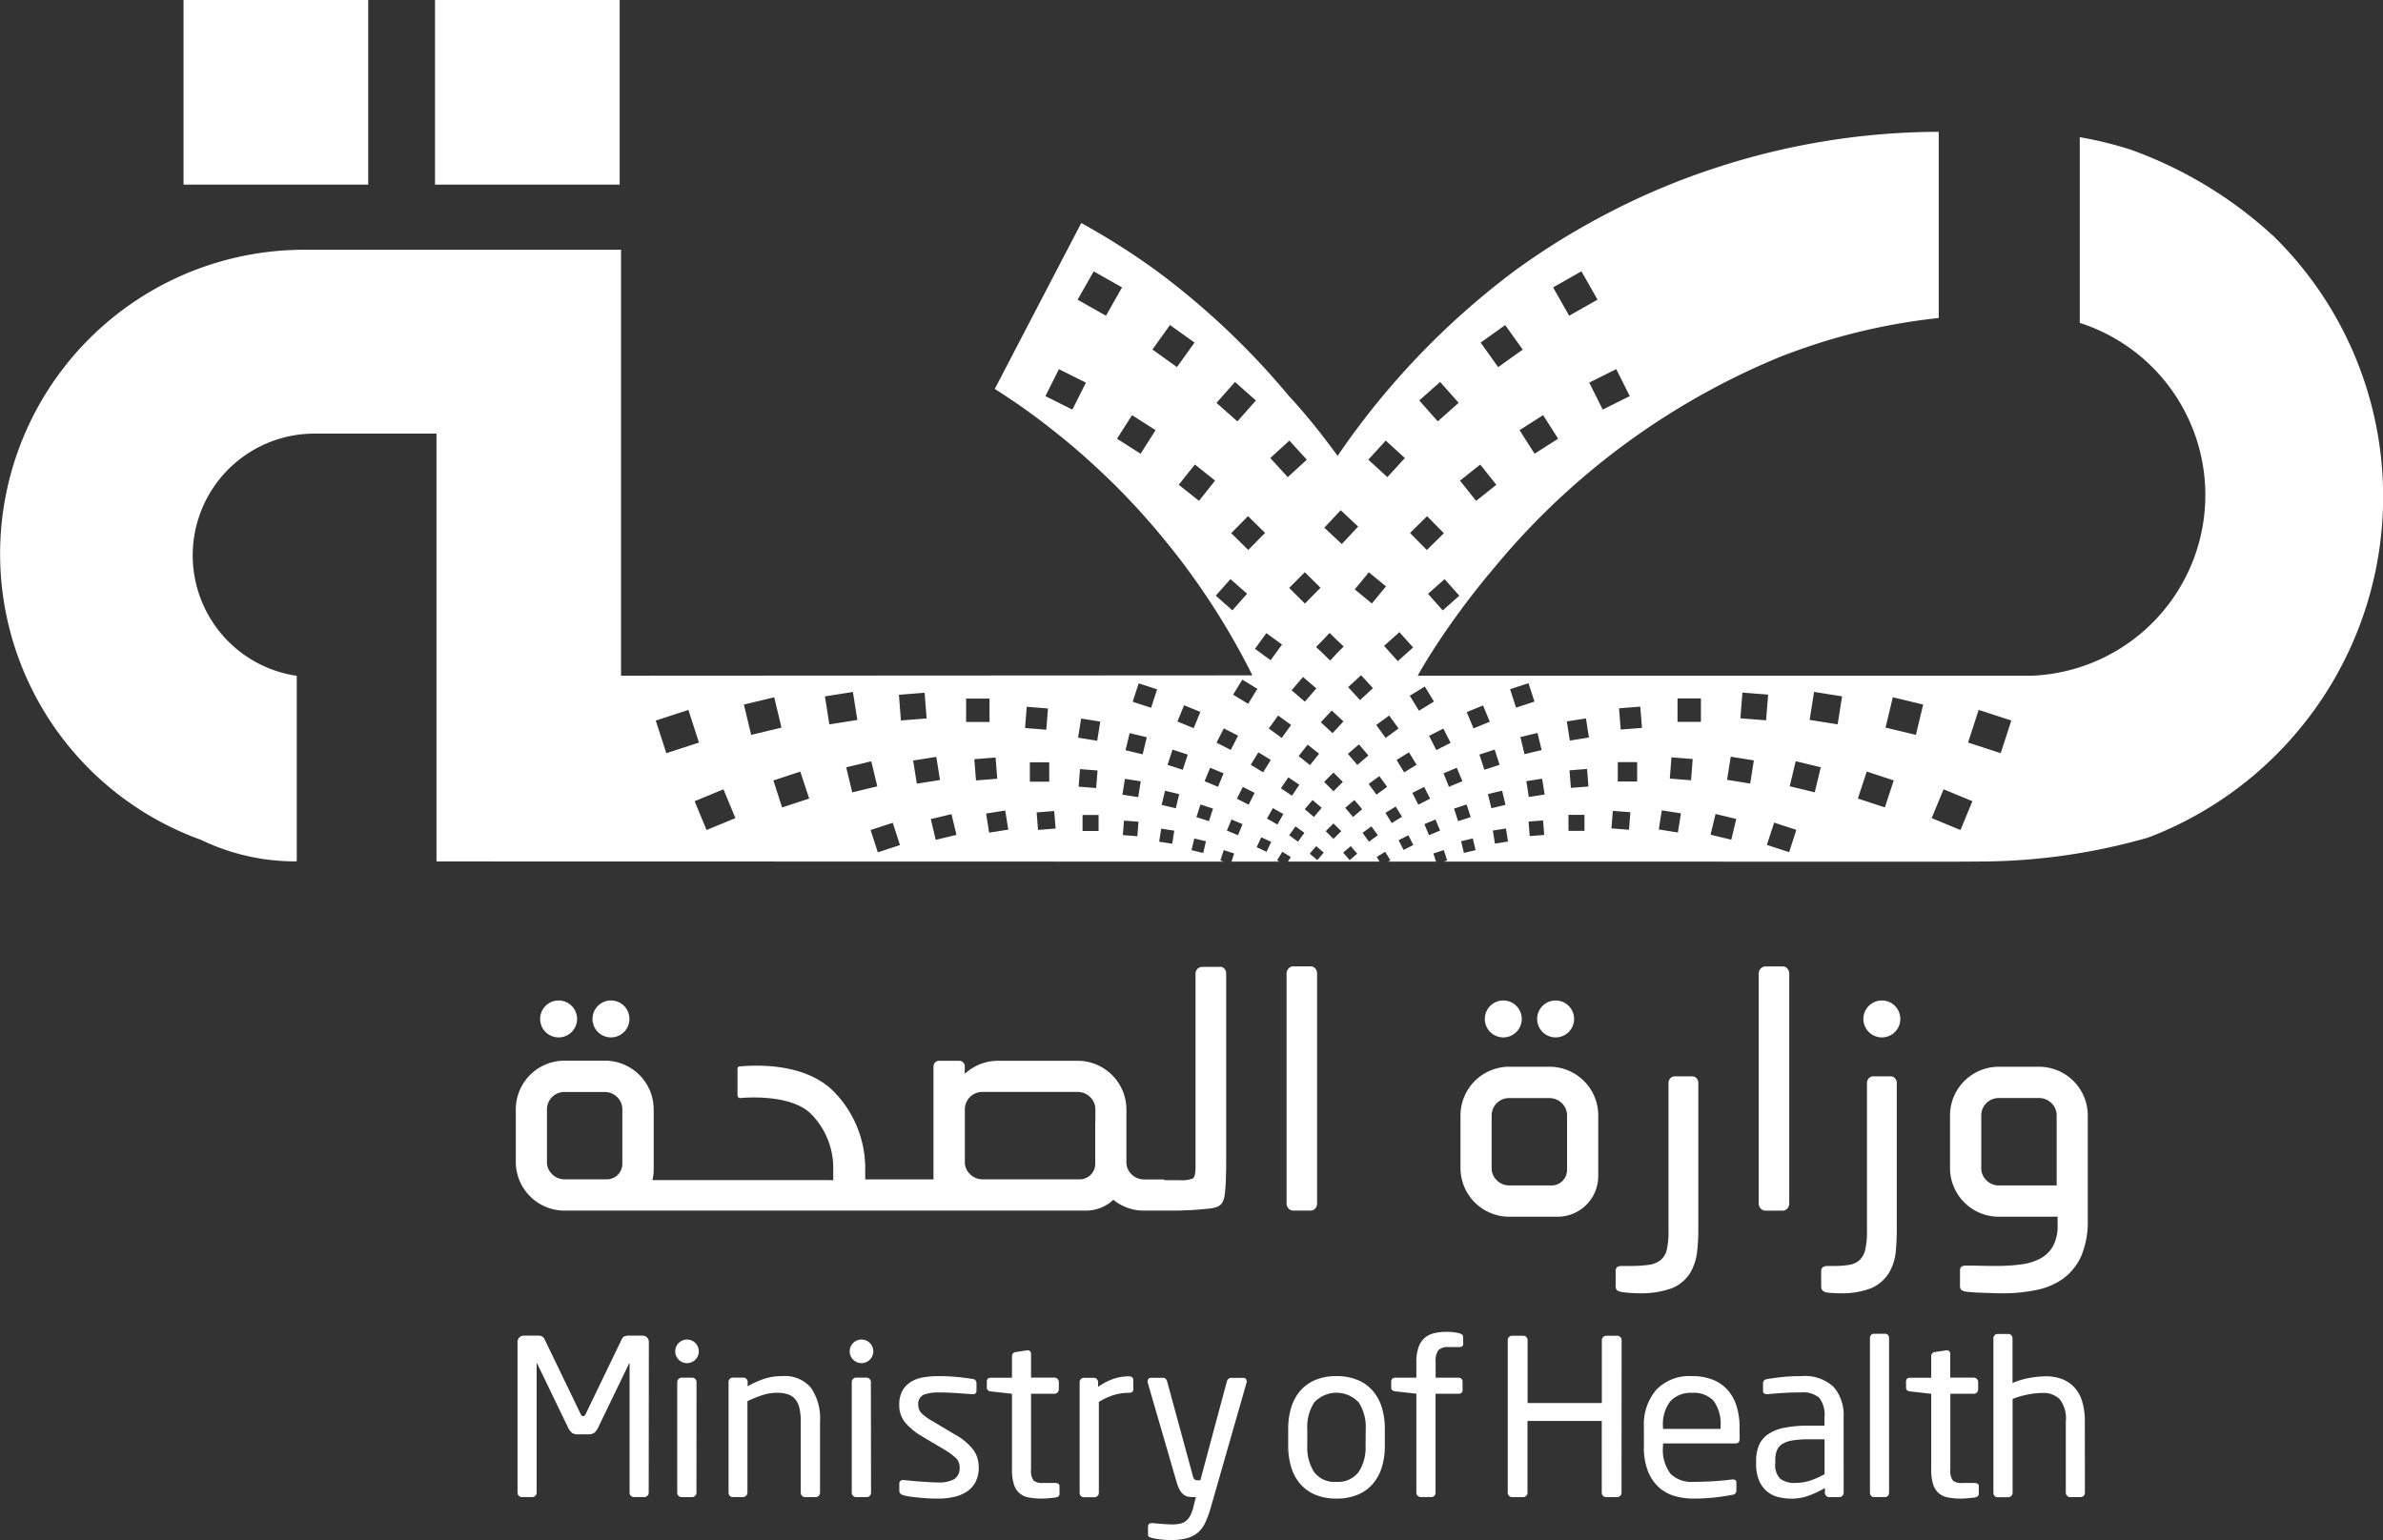 <svg xmlns="http://www.w3.org/2000/svg" width="107.475" height="69.473" viewBox="0 0 107.475 69.473"><rect x="0" y="0" width="107.475" height="69.473" fill="#333333" stroke="none"/><defs><style>.a{fill:#fff;}</style></defs><g transform="translate(-4094.956 -1226.31)"><rect class="a" width="8.329" height="8.329" transform="translate(4114.575 1226.31)"/><rect class="a" width="8.329" height="8.329" transform="translate(4103.234 1226.31)"/><path class="a" d="M4185.189,1260.286l-1.472-.479.479-1.472,1.472.479Zm-1.814,3.467-1.3-.537.538-1.3,1.3.538Zm-2.011-4.292-1.369-.328.329-1.369,1.368.329Zm-1.4,3.272-1.216-.4.4-1.217,1.217.4Zm-2.128-3.747-1.264-.2.2-1.263,1.263.2Zm-1.033,3.066-1.13-.272.271-1.13,1.13.272Zm-1.154,2.7-1.006-.327.328-1.005,1,.326Zm-2.2-6.039.091-1.159,1.16.091-.092,1.159Zm.442,2.943-1.044-.166.166-1.044,1.043.166Zm-.853,2.533-.934-.224.224-.935.935.224Zm-1.369-5.317h-1.056v-1.056h1.056Zm-.446,2.636-.958-.075.075-.958.958.075Zm-.593,2.357-.862-.137.136-.862.863.136Zm-2.578-4.644-.076-.958.958-.077.076.959Zm.741,2.344h-.874v-.874h.874Zm-.368,2.177-.792-.062.062-.791.792.062Zm-2.668-4.024-.137-.864.863-.136.136.862Zm.047,2.134-.062-.792.792-.062.062.792Zm.613,1.938h-.722v-.722h.722Zm-2.51-1.527-.112-.714.713-.112.113.713Zm.039,1.764-.05-.655.653-.05.052.653Zm-.419-4.467.771-.185.187.771-.773.185Zm-.465-2.16.83-.27.27.831-.831.271Zm-.684,6.966-.093-.589.591-.093.093.589Zm-.314-2.234.638-.153.154.638-.638.153Zm-.385-1.784.688-.224.222.688-.686.222Zm-.7,4.438-.127-.527.527-.127.127.528Zm-.445-2,.568-.185.184.569-.567.183Zm-.475-1.591.6-.251.252.607-.606.252Zm-.654,2.791-.207-.5.5-.208.207.5Zm-.752-1.908.532-.27.27.53-.532.272Zm-.394,2.575-.224-.439.44-.224.223.439Zm-.818-1.675.462-.284.284.463-.463.283Zm-.406-.822-.351-.483.483-.351.35.483Zm-.337,2.123-.29-.4.4-.29.29.4Zm-.718-1.115-.353-.413.413-.352.352.413Zm-.153,1.947-.292-.34.342-.291.29.34Zm-.73-3.108-.422-.421.422-.422.422.422Zm0,2.149-.349-.348.349-.348.349.348Zm-.73.959-.341-.291.291-.34.341.291Zm-.213-2.712.412.352-.352.413-.413-.352Zm-.657,1.88-.4-.29.289-.4.4.29Zm-.927-.775-.473-.267.266-.473.472.267Zm-.491,1.232-.447-.209.208-.446.448.207Zm-.808-2.126-.532-.272.271-.53.532.27Zm-.481,1.376-.5-.207.207-.5.5.208Zm-.9-2.183-.606-.252.251-.607.606.251Zm-.409,1.55-.567-.183.184-.569.567.185Zm-.26,1.435-.527-.126.125-.528.528.127Zm-.921-3.752-.686-.222.223-.688.686.224Zm-.314,1.736-.639-.153.153-.638.638.153Zm-.162,1.6-.589-.093.093-.589.589.093Zm-.952-6.134-.831-.271.27-.831.831.27Zm-.381,2.1-.772-.185.185-.771.773.185Zm-.2,1.932-.713-.113.113-.713.713.112Zm-.04,1.764-.654-.052.051-.653.655.05Zm-1.81-4.309-.862-.138.136-.862.864.136Zm-.838,2.072.062-.792.791.062-.062.792Zm.9,2h-.723v-.722h.723Zm-2.731-.048-.062-.791.791-.062.064.791Zm-.369-3.051h.874v.874h-.874Zm-.141-2.505.958.077-.075.958-.958-.076Zm-1.695,5.679-.136-.863.862-.136.137.862Zm-.668-3.315.959-.075.075.958-.958.075Zm-.371-2.734h1.057v1.056h-1.057Zm-1.369,6.373-.224-.935.934-.224.224.935Zm-1.019-3.577,1.045-.166.165,1.044-1.044.166Zm-.642-2.967,1.158-.091.092,1.159-1.16.091Zm-.952,7.107-.326-1.006,1-.326.326,1.005Zm-1.425-3.834,1.13-.272.272,1.13-1.131.272Zm-.96-3.2,1.262-.2.2,1.263-1.263.2Zm-1.931,5.009-.394-1.216,1.215-.4.4,1.217Zm-1.724-4.64,1.368-.329.328,1.369-1.367.328Zm-1.683,5.66-.538-1.3,1.3-.538.538,1.3Zm-2.292-4.939,1.472-.479.477,1.472-1.472.479Zm23.828-.69.734.3-.3.734-.733-.3Zm1.792,1.044.643.327-.328.643-.643-.327Zm.836-2.2.677.416-.416.677-.677-.416Zm.268-5.85-.77-.757.758-.769.769.757Zm-.717,2.725-.749-.664.663-.748.748.663Zm-1.506-4.941-.913-.726.728-.913.911.726Zm-2.1-6.825.791-1.106,1.107.791-.79,1.106Zm-.535,4.7-1.063-.677.679-1.063,1.061.678Zm-1.56-6.224-1.279-.725.725-1.278,1.278.724Zm-1.514,4.234-1.217-.608.608-1.217,1.217.608Zm7.333-1.247.943.835-.835.943-.943-.835Zm2.121,11.845-.514.707-.707-.514.514-.707Zm.332-9.2.787.861-.861.787-.787-.861Zm.7,7.352-.71-.706.705-.709.709.7Zm-.6,3.912.515-.6.6.515-.517.6Zm.316,2.968.408-.515.515.408-.408.514Zm-.466.96.5.332-.333.495-.5-.333Zm-.79-.786-.343.56-.559-.343.343-.56Zm-.09-1.419.423-.584.585.425-.424.584Zm3.369-.318-.492.528-.529-.491.492-.529Zm-.589-2.756-.011-.011-.009.012-.305-.3-.313-.293.009-.012-.01-.01.3-.3.293-.313.01.009.012-.01.3.3.313.292-.009.011.01.01-.3.3Zm.464-6.772.788.738-.738.788-.788-.738Zm2.032-3.141.861.787-.787.861-.861-.787Zm1.864,3.41.758.769-.769.757-.758-.769Zm.589-6.056.835.943-.942.835-.835-.943Zm.117,10.307-.664-.749.749-.663.663.748Zm1.691-6.58.727.913-.913.726-.727-.913Zm1.126-6.292.791,1.106-1.108.791-.791-1.106Zm2.388,5.125-1.063.677-.677-1.062,1.062-.678Zm1.051-7.55.725,1.278-1.279.725-.725-1.279Zm1.569,4.412.609,1.217-1.219.608-.607-1.217Zm-9.348,17.287.343.56-.56.343-.342-.56Zm-.893-1.66.425.584-.584.425-.425-.584Zm.46-3.762.619.69-.689.618-.619-.689Zm-1.239-1.293-.773-.636.636-.771.773.636Zm-.157,6.857-.5.426-.426-.5.5-.426Zm-.378-2.5-.537-.584.584-.537.538.584Zm2.921-.61.414.677-.677.414-.414-.677Zm1.164,2.54-.644.327-.327-.643.642-.327Zm1.462-1.687.305.734-.734.3-.305-.734Zm35.608-21.209a18.9,18.9,0,0,0-6.372-3.854,16.471,16.471,0,0,0-2.323-.572v8.377a8.157,8.157,0,0,1-2.17,15.917h-27.688l.017-.031c.064-.118.329-.593.8-1.315s1.167-1.723,2.069-2.844c.127-.16.259-.32.4-.484l.137-.165a32.985,32.985,0,0,1,12.966-9.564c.219-.085.439-.168.663-.248a27.286,27.286,0,0,1,5.011-1.295c.47-.075.947-.14,1.434-.191v-8.4a32.511,32.511,0,0,0-9.979,1.6,31.656,31.656,0,0,0-4.747,1.97,32.683,32.683,0,0,0-4.385,2.689,35.112,35.112,0,0,0-8,8.36c-.592-.813-1.212-1.6-1.866-2.339-.112-.13-.23-.253-.344-.38a34.563,34.563,0,0,0-5.916-5.6,32.146,32.146,0,0,0-3.436-2.185l-.257.493-.737,1.414-.507.972-.68,1.305-1.434,2.753-.285.546c.171.109.342.219.511.333.288.19.574.383.856.585q.584.417,1.152.864.5.39.984.8.864.732,1.68,1.528c.039.038.081.074.119.113.241.236.474.478.708.721q.716.75,1.386,1.55l.2.242c.366.446.727.9,1.071,1.369a32.549,32.549,0,0,1,2.722,4.365q.1.189.229.452l-28.473.016v-19.215h-14.287a13.717,13.717,0,0,0-4.659,26.619,9.78,9.78,0,0,0,4.147.971c.06,0,.117,0,.173-.005v-8.364a5.493,5.493,0,0,1,.737-10.927h5.564l0,19.3,35.509.008-.154-.051.153-.468.468.152-.119.367h2.157l-.1-.06.234-.383.383.234-.128.209h4.131l-.128-.21.381-.234.235.383-.1.061h2.159l-.12-.368.47-.152.151.468-.159.052c12.9,0,23.55.005,23.723,0s.319,0,.477-.005a27.592,27.592,0,0,0,7.587-1.084,16.452,16.452,0,0,0,5.6-27.169"/><path class="a" d="M4179.24,1271.687a.833.833,0,1,0,1.178,0,.833.833,0,0,0-1.178,0"/><path class="a" d="M4165.705,1272.865a.833.833,0,1,0-1.178,0,.834.834,0,0,0,1.178,0"/><path class="a" d="M4163.344,1272.865a.833.833,0,1,0-1.178,0,.834.834,0,0,0,1.178,0"/><path class="a" d="M4123.1,1272.865a.833.833,0,1,0-1.178,0,.834.834,0,0,0,1.178,0"/><path class="a" d="M4120.739,1272.865a.833.833,0,1,0-1.178,0,.833.833,0,0,0,1.178,0"/><path class="a" d="M4143.659,1279.511h-4.412a.8.8,0,0,1-.576-.269.719.719,0,0,1-.2-.5v-2.394a.786.786,0,0,1,.772-.779h4.329a.791.791,0,0,1,.554.233.771.771,0,0,1,.232.546v.575h-.007v1.819c0,.032,0,.063,0,.094a.7.7,0,0,1-.7.677m-21.328,0H4120.4a.8.8,0,0,1-.576-.269.726.726,0,0,1-.2-.5v-2.394a.785.785,0,0,1,.771-.779h1.844a.792.792,0,0,1,.554.233.77.77,0,0,1,.231.546v2.462a.7.7,0,0,1-.7.7m27.64-9.583h-.785a.3.3,0,0,0-.216.088.3.3,0,0,0-.088.216v8.737c0,.277-.04.443-.12.5a1.278,1.278,0,0,1-.584.08h-.712v-.034h-.93a.8.8,0,0,1-.576-.269.727.727,0,0,1-.195-.5v-2.394a2.2,2.2,0,0,0-2.189-2.189h-3.624a2.183,2.183,0,0,0-1.477.591v-.34a.252.252,0,0,0-.252-.251h-.906a.252.252,0,0,0-.253.251v5.1h-3.079v-.59h0a4.95,4.95,0,0,0-1.419-3.375c-1.213-1.22-3.238-1.222-4.247-1.132a.1.1,0,0,0-.094.1v1.205a.122.122,0,0,0,.133.121c.893-.075,2.449-.022,3.185.719a3.472,3.472,0,0,1,1,2.359v.629l-.321-.005h-7.836a1.823,1.823,0,0,0,.059-.454v-2.745a2.2,2.2,0,0,0-2.189-2.189H4120.4a2.2,2.2,0,0,0-2.181,2.189v2.394a2.2,2.2,0,0,0,2.181,2.182h23.529a1.822,1.822,0,0,0,1.241-.488,2.168,2.168,0,0,0,1.361.488h1.209c.182,0,.376,0,.584-.009s.409-.015.6-.031.369-.032.528-.048a1.531,1.531,0,0,0,.369-.072.5.5,0,0,0,.256-.193.919.919,0,0,0,.1-.272c.021-.128.038-.272.048-.432s.018-.325.023-.5.009-.337.009-.5v-8.641a.315.315,0,0,0-.08-.216.272.272,0,0,0-.208-.088"/><path class="a" d="M4153.285,1280.922h.784a.26.26,0,0,0,.209-.1.341.341,0,0,0,.08-.224v-10.369a.341.341,0,0,0-.08-.225.259.259,0,0,0-.209-.1h-.784a.282.282,0,0,0-.216.1.327.327,0,0,0-.088.225V1280.6a.327.327,0,0,0,.088.224.282.282,0,0,0,.216.1"/><path class="a" d="M4171.233,1283.644a2.41,2.41,0,0,0,.264-.865,8.909,8.909,0,0,0,.055-1.024v-6.585a.305.305,0,0,0-.08-.216.249.249,0,0,0-.192-.088h-.784a.272.272,0,0,0-.209.088.308.308,0,0,0-.08.216v6.681a3.528,3.528,0,0,1-.079.84.844.844,0,0,1-.288.473,1.147,1.147,0,0,1-.544.208,6.509,6.509,0,0,1-.865.048h-.336c-.182,0-.272.074-.272.224v.688a.251.251,0,0,0,.048.169.389.389,0,0,0,.208.088,3.75,3.75,0,0,0,.423.048c.178.01.292.015.345.015a4.17,4.17,0,0,0,1.5-.224,1.749,1.749,0,0,0,.889-.784"/><path class="a" d="M4175.571,1280.826a.344.344,0,0,0,.081-.224v-10.369a.342.342,0,0,0-.081-.225.257.257,0,0,0-.208-.1h-.784a.284.284,0,0,0-.217.1.327.327,0,0,0-.088.225V1280.6a.328.328,0,0,0,.088.224.288.288,0,0,0,.217.1h.784a.26.26,0,0,0,.208-.1"/><path class="a" d="M4180.231,1274.866h-.785a.271.271,0,0,0-.208.088.312.312,0,0,0-.081.216v6.681a3.446,3.446,0,0,1-.08.84.909.909,0,0,1-.263.473.942.942,0,0,1-.472.208,4.384,4.384,0,0,1-.689.048h-.273c-.192,0-.287.08-.287.239v.689c0,.149.09.241.272.272.095.01.2.019.328.025s.21.007.264.007a3.64,3.64,0,0,0,1.376-.224,1.756,1.756,0,0,0,.865-.784,2.3,2.3,0,0,0,.257-.865c.032-.32.047-.661.047-1.025v-6.584a.3.3,0,0,0-.08-.216.249.249,0,0,0-.191-.088"/><path class="a" d="M4187.713,1279.788h-2.629a.787.787,0,0,1-.535-.228.751.751,0,0,1-.237-.545v-2.393a.785.785,0,0,1,.772-.778h1.843a.8.8,0,0,1,.554.231.779.779,0,0,1,.232.547Zm.315,4.184a2.513,2.513,0,0,0,.8-1.016,3.989,3.989,0,0,0,.288-1.634v-4.7a2.2,2.2,0,0,0-2.189-2.189h-1.843a2.2,2.2,0,0,0-2.181,2.189v2.393a2.2,2.2,0,0,0,2.181,2.183h2.672v.37a1.943,1.943,0,0,1-.2.941,1.426,1.426,0,0,1-.56.565,2.516,2.516,0,0,1-.873.273,8.2,8.2,0,0,1-1.152.072c-.171,0-.4,0-.673-.008s-.506-.007-.689-.007-.256.073-.256.221v.695a.247.247,0,0,0,.049.166.383.383,0,0,0,.207.088c.053.01.15.021.289.031s.291.018.457.023l.5.017c.164.005.3.008.407.008a7.406,7.406,0,0,0,1.554-.153,3.142,3.142,0,0,0,1.217-.528"/><path class="a" d="M4163.006,1279.788a.8.8,0,0,1-.576-.269.73.73,0,0,1-.2-.5v-2.393a.785.785,0,0,1,.771-.78h1.844a.8.8,0,0,1,.554.232.774.774,0,0,1,.232.548v2.462a.7.7,0,0,1-.7.7Zm4.033-.421v-2.744a2.2,2.2,0,0,0-2.189-2.191h-1.844a2.2,2.2,0,0,0-2.181,2.191v2.393a2.2,2.2,0,0,0,2.181,2.182h2.2a1.831,1.831,0,0,0,1.831-1.831"/><path class="a" d="M4124.213,1293.648a.191.191,0,0,1-.059.138.183.183,0,0,1-.135.058h-.474a.186.186,0,0,1-.136-.058.19.19,0,0,1-.058-.138v-5.807c0-.019,0-.03-.009-.03s-.015.007-.02.02l-1.4,2.9a.656.656,0,0,1-.167.217.456.456,0,0,1-.275.068h-.452a.449.449,0,0,1-.274-.068.644.644,0,0,1-.167-.217l-1.4-2.9c-.006-.013-.013-.02-.019-.02s-.009.011-.009.03v5.807a.194.194,0,0,1-.058.138.186.186,0,0,1-.136.058h-.474a.18.18,0,0,1-.136-.058.19.19,0,0,1-.058-.138v-6.8a.28.28,0,0,1,.281-.285h.629a.444.444,0,0,1,.2.035.281.281,0,0,1,.112.132l1.62,3.36c.033.071.072.107.118.107s.085-.036.117-.107l1.621-3.36a.277.277,0,0,1,.113-.132.437.437,0,0,1,.2-.035h.631a.283.283,0,0,1,.281.285Z"/><path class="a" d="M4126.367,1293.648a.2.2,0,0,1-.2.2h-.47a.185.185,0,0,1-.137-.058.188.188,0,0,1-.06-.138v-4.994a.205.205,0,0,1,.2-.2h.47a.2.2,0,0,1,.2.2Z"/><path class="a" d="M4131.94,1293.648a.2.2,0,0,1-.2.2h-.47a.2.2,0,0,1-.2-.2v-3.215a2.525,2.525,0,0,0-.064-.62.927.927,0,0,0-.2-.4.746.746,0,0,0-.338-.21,1.609,1.609,0,0,0-.48-.063,2.114,2.114,0,0,0-.646.107,5.154,5.154,0,0,0-.676.273v4.124a.2.2,0,0,1-.2.2H4128a.173.173,0,0,1-.133-.058.2.2,0,0,1-.053-.138v-4.994a.2.2,0,0,1,.053-.137.171.171,0,0,1,.133-.06h.489a.175.175,0,0,1,.132.06.2.2,0,0,1,.055.14v.189a4.161,4.161,0,0,1,.764-.342,2.562,2.562,0,0,1,.793-.115,1.531,1.531,0,0,1,1.3.529,2.432,2.432,0,0,1,.407,1.508Z"/><path class="a" d="M4134.241,1293.648a.2.2,0,0,1-.2.2h-.47a.2.2,0,0,1-.2-.2v-4.994a.181.181,0,0,1,.06-.137.183.183,0,0,1,.137-.06h.47a.189.189,0,0,1,.137.06.186.186,0,0,1,.058.137Z"/><path class="a" d="M4139.1,1292.493a1.43,1.43,0,0,1-.133.642,1.167,1.167,0,0,1-.372.44,1.672,1.672,0,0,1-.578.255,3.207,3.207,0,0,1-.749.083c-.091,0-.2,0-.328-.005s-.261-.012-.4-.025-.283-.027-.426-.044a2.462,2.462,0,0,1-.392-.072c-.137-.034-.206-.1-.206-.2v-.343a.132.132,0,0,1,.049-.108.2.2,0,0,1,.127-.039h.039q.177.02.387.039c.141.013.282.025.426.035l.4.025c.122.006.231.009.322.009a1.444,1.444,0,0,0,.725-.146.589.589,0,0,0,.244-.549.551.551,0,0,0-.156-.392,2.876,2.876,0,0,0-.578-.421l-.989-.588a2.877,2.877,0,0,1-.725-.6,1.208,1.208,0,0,1-.274-.8,1.3,1.3,0,0,1,.137-.631,1.106,1.106,0,0,1,.373-.4,1.526,1.526,0,0,1,.558-.211,4.064,4.064,0,0,1,.7-.058q.412,0,.8.035t.73.092a.187.187,0,0,1,.185.2v.322a.147.147,0,0,1-.166.167h-.029c-.17-.013-.4-.03-.681-.049s-.563-.03-.838-.03a1.873,1.873,0,0,0-.66.1.447.447,0,0,0-.25.47.522.522,0,0,0,.166.387,2.57,2.57,0,0,0,.51.358l.97.578a2.665,2.665,0,0,1,.841.7,1.327,1.327,0,0,1,.236.774"/><path class="a" d="M4142.742,1293.695c0,.093-.058.149-.176.168-.1.013-.206.025-.324.035s-.221.015-.313.015a2.99,2.99,0,0,1-.593-.053.826.826,0,0,1-.655-.6,2.125,2.125,0,0,1-.084-.656v-3.418l-.95-.107c-.123-.013-.185-.073-.185-.176v-.265c0-.117.062-.177.185-.177h.95v-.959a.183.183,0,0,1,.176-.2l.51-.079h.03a.139.139,0,0,1,.1.044.165.165,0,0,1,.044.123v1.066h1.058a.2.2,0,0,1,.195.2v.333a.189.189,0,0,1-.058.137.187.187,0,0,1-.137.058h-1.058v3.41a.733.733,0,0,0,.118.509.61.61,0,0,0,.41.106h.549c.137,0,.206.047.206.14Z"/><path class="a" d="M4146.072,1288.975c0,.112-.069.168-.206.168a2.346,2.346,0,0,0-.661.093,3.067,3.067,0,0,0-.69.317v4.1a.2.2,0,0,1-.2.2h-.48a.171.171,0,0,1-.132-.06.2.2,0,0,1-.055-.137v-4.994a.2.2,0,0,1,.055-.138.176.176,0,0,1,.132-.058h.461a.172.172,0,0,1,.132.06.207.207,0,0,1,.053.138v.21a2.757,2.757,0,0,1,.711-.368,2.193,2.193,0,0,1,.67-.108c.137,0,.206.059.206.178Z"/><path class="a" d="M4151.184,1288.624a.17.17,0,0,1-.01.069l-1.616,5.641a4.436,4.436,0,0,1-.25.676,1.307,1.307,0,0,1-.337.446,1.324,1.324,0,0,1-.5.249,2.768,2.768,0,0,1-.709.078,3.965,3.965,0,0,1-.437-.025,2.714,2.714,0,0,1-.387-.063.577.577,0,0,1-.146-.049.109.109,0,0,1-.06-.108v-.362c0-.1.063-.157.187-.157h.03c.11.013.256.026.435.039s.325.021.436.021a1.685,1.685,0,0,0,.362-.035.627.627,0,0,0,.27-.127.806.806,0,0,0,.195-.255,1.751,1.751,0,0,0,.143-.416l.1-.4h-.137a1.114,1.114,0,0,1-.211-.02.46.46,0,0,1-.2-.088.66.66,0,0,1-.172-.2,1.817,1.817,0,0,1-.146-.363l-1.3-4.475a.18.18,0,0,1-.01-.069c0-.111.058-.167.176-.167h.539a.134.134,0,0,1,.1.05.293.293,0,0,1,.064.107l1.156,4.251a.339.339,0,0,0,.088.181.17.17,0,0,0,.1.034h.156l1.2-4.475a.246.246,0,0,1,.068-.1.176.176,0,0,1,.117-.044h.549c.1,0,.156.056.156.167"/><path class="a" d="M4156.551,1290.779a2.036,2.036,0,0,0-.313-1.2,1.371,1.371,0,0,0-2.008-.005,2.024,2.024,0,0,0-.314,1.2v.744a2.048,2.048,0,0,0,.309,1.2,1.138,1.138,0,0,0,1,.44,1.159,1.159,0,0,0,1-.435,2,2,0,0,0,.319-1.2Zm.862.744a3.266,3.266,0,0,1-.137.98,2.057,2.057,0,0,1-.412.754,1.82,1.82,0,0,1-.685.485,2.461,2.461,0,0,1-.95.171,2.418,2.418,0,0,1-.945-.171,1.843,1.843,0,0,1-.681-.485,2.077,2.077,0,0,1-.411-.754,3.313,3.313,0,0,1-.138-.98v-.744a3.313,3.313,0,0,1,.138-.98,2.072,2.072,0,0,1,.411-.753,1.845,1.845,0,0,1,.681-.486,2.418,2.418,0,0,1,.945-.171,2.461,2.461,0,0,1,.95.171,1.822,1.822,0,0,1,.685.486,2.053,2.053,0,0,1,.412.753,3.266,3.266,0,0,1,.137.98Z"/><path class="a" d="M4160.949,1286.93c0,.1-.059.148-.177.148h-.469a.63.63,0,0,0-.47.136.81.81,0,0,0-.129.538v.706h1.028a.193.193,0,0,1,.134.049.166.166,0,0,1,.053.127v.382c0,.111-.062.167-.187.167H4159.7v4.466a.2.2,0,0,1-.054.137.169.169,0,0,1-.132.058h-.479a.2.2,0,0,1-.2-.195v-4.466l-.949-.108c-.124-.013-.186-.072-.186-.176v-.265a.166.166,0,0,1,.053-.127.189.189,0,0,1,.133-.049h.949v-.706a1.964,1.964,0,0,1,.094-.655.993.993,0,0,1,.269-.422,1.015,1.015,0,0,1,.431-.22,2.359,2.359,0,0,1,.579-.063,2.19,2.19,0,0,1,.322.019c.085.013.16.026.225.039.124.033.187.085.187.156Z"/><path class="a" d="M4168.088,1293.648a.2.2,0,0,1-.195.2h-.5a.185.185,0,0,1-.137-.058.189.189,0,0,1-.06-.138v-3.241h-3.349v3.241a.187.187,0,0,1-.058.138.191.191,0,0,1-.137.058h-.5a.188.188,0,0,1-.137-.058.191.191,0,0,1-.059-.138v-6.885a.2.2,0,0,1,.2-.2h.5a.189.189,0,0,1,.137.06.186.186,0,0,1,.058.136v2.84h3.349v-2.84a.188.188,0,0,1,.06-.136.183.183,0,0,1,.137-.06h.5a.188.188,0,0,1,.137.06.186.186,0,0,1,.058.136Z"/><path class="a" d="M4172.553,1290.68a1.76,1.76,0,0,0-.318-1.184,1.229,1.229,0,0,0-.964-.352,1.253,1.253,0,0,0-.975.371,1.7,1.7,0,0,0-.338,1.165v.09h2.6Zm.863.53c0,.144-.063.215-.186.215h-3.272v.137a1.785,1.785,0,0,0,.343,1.235,1.341,1.341,0,0,0,1.019.362c.287,0,.593-.01.915-.029s.6-.046.828-.079h.05a.218.218,0,0,1,.107.029.118.118,0,0,1,.048.108v.334a.254.254,0,0,1-.039.151.228.228,0,0,1-.156.073c-.281.053-.56.093-.838.123a8.56,8.56,0,0,1-.915.044,3.047,3.047,0,0,1-.824-.113,1.811,1.811,0,0,1-.709-.382,1.959,1.959,0,0,1-.5-.719,2.941,2.941,0,0,1-.19-1.137v-.882a2.4,2.4,0,0,1,.557-1.673,2.056,2.056,0,0,1,1.611-.618,2.494,2.494,0,0,1,.939.162,1.755,1.755,0,0,1,.669.461,1.943,1.943,0,0,1,.4.723,3.056,3.056,0,0,1,.138.945Z"/><path class="a" d="M4177.245,1291.239h-.725a4.369,4.369,0,0,0-.734.053,1.236,1.236,0,0,0-.461.167.618.618,0,0,0-.234.294,1.265,1.265,0,0,0-.069.446v.117a.867.867,0,0,0,.234.711,1.074,1.074,0,0,0,.667.18,2.2,2.2,0,0,0,.656-.1,3.622,3.622,0,0,0,.666-.294Zm.862,2.409a.2.2,0,0,1-.2.2h-.45a.184.184,0,0,1-.137-.058.192.192,0,0,1-.06-.138v-.214a4.509,4.509,0,0,1-.724.341,2.242,2.242,0,0,1-.784.138,2.438,2.438,0,0,1-.6-.074,1.237,1.237,0,0,1-.509-.259,1.311,1.311,0,0,1-.353-.489,1.93,1.93,0,0,1-.132-.764v-.118a1.792,1.792,0,0,1,.123-.69,1.135,1.135,0,0,1,.4-.5,1.932,1.932,0,0,1,.73-.3,5.378,5.378,0,0,1,1.106-.1h.725v-.391a1.234,1.234,0,0,0-.235-.862,1.1,1.1,0,0,0-.813-.245q-.478,0-.842.025c-.243.015-.46.033-.657.053h-.049a.251.251,0,0,1-.122-.029.134.134,0,0,1-.054-.128v-.343c0-.1.069-.166.206-.185.2-.032.423-.062.661-.088a7.808,7.808,0,0,1,.857-.04,1.9,1.9,0,0,1,1.464.49,1.936,1.936,0,0,1,.446,1.352Z"/><path class="a" d="M4180.154,1293.648a.213.213,0,0,1-.049.138.159.159,0,0,1-.127.058h-.51a.157.157,0,0,1-.127-.058.21.21,0,0,1-.049-.138v-6.982a.185.185,0,0,1,.049-.132.164.164,0,0,1,.127-.055h.51a.165.165,0,0,1,.127.055.188.188,0,0,1,.049.132Z"/><path class="a" d="M4184.2,1293.695c0,.093-.058.149-.176.168-.1.013-.206.025-.323.035s-.222.015-.314.015a2.984,2.984,0,0,1-.593-.053.9.9,0,0,1-.41-.2.909.909,0,0,1-.246-.4,2.19,2.19,0,0,1-.083-.656v-3.418l-.95-.107c-.124-.013-.185-.073-.185-.176v-.265c0-.117.061-.177.185-.177h.95v-.959a.183.183,0,0,1,.176-.2l.51-.079h.029a.138.138,0,0,1,.1.044.165.165,0,0,1,.044.123v1.066h1.058a.2.2,0,0,1,.2.2v.333a.19.19,0,0,1-.059.137.188.188,0,0,1-.137.058h-1.058v3.41a.733.733,0,0,0,.118.509.611.611,0,0,0,.411.106h.548c.138,0,.206.047.206.14Z"/><path class="a" d="M4188.987,1293.648a.2.2,0,0,1-.195.2h-.47a.186.186,0,0,1-.137-.058.188.188,0,0,1-.06-.138v-3.222a1.391,1.391,0,0,0-.283-1.008,1.051,1.051,0,0,0-.764-.274c-.079,0-.172.005-.28.014s-.224.026-.347.049-.249.052-.378.088a2.843,2.843,0,0,0-.347.123v4.23a.2.2,0,0,1-.2.2h-.479a.17.17,0,0,1-.132-.058.2.2,0,0,1-.055-.138v-6.973a.194.194,0,0,1,.055-.137.171.171,0,0,1,.132-.059h.489a.173.173,0,0,1,.132.059.2.2,0,0,1,.054.137v2.018a3.258,3.258,0,0,1,.769-.23,4.162,4.162,0,0,1,.729-.074,2.091,2.091,0,0,1,.716.118,1.469,1.469,0,0,1,.558.362,1.645,1.645,0,0,1,.363.632,3,3,0,0,1,.126.925Z"/><path class="a" d="M4126.473,1287.271a.532.532,0,1,1-.532-.532.532.532,0,0,1,.532.532"/><path class="a" d="M4134.342,1287.271a.532.532,0,1,1-.532-.532.532.532,0,0,1,.532.532"/></g></svg>